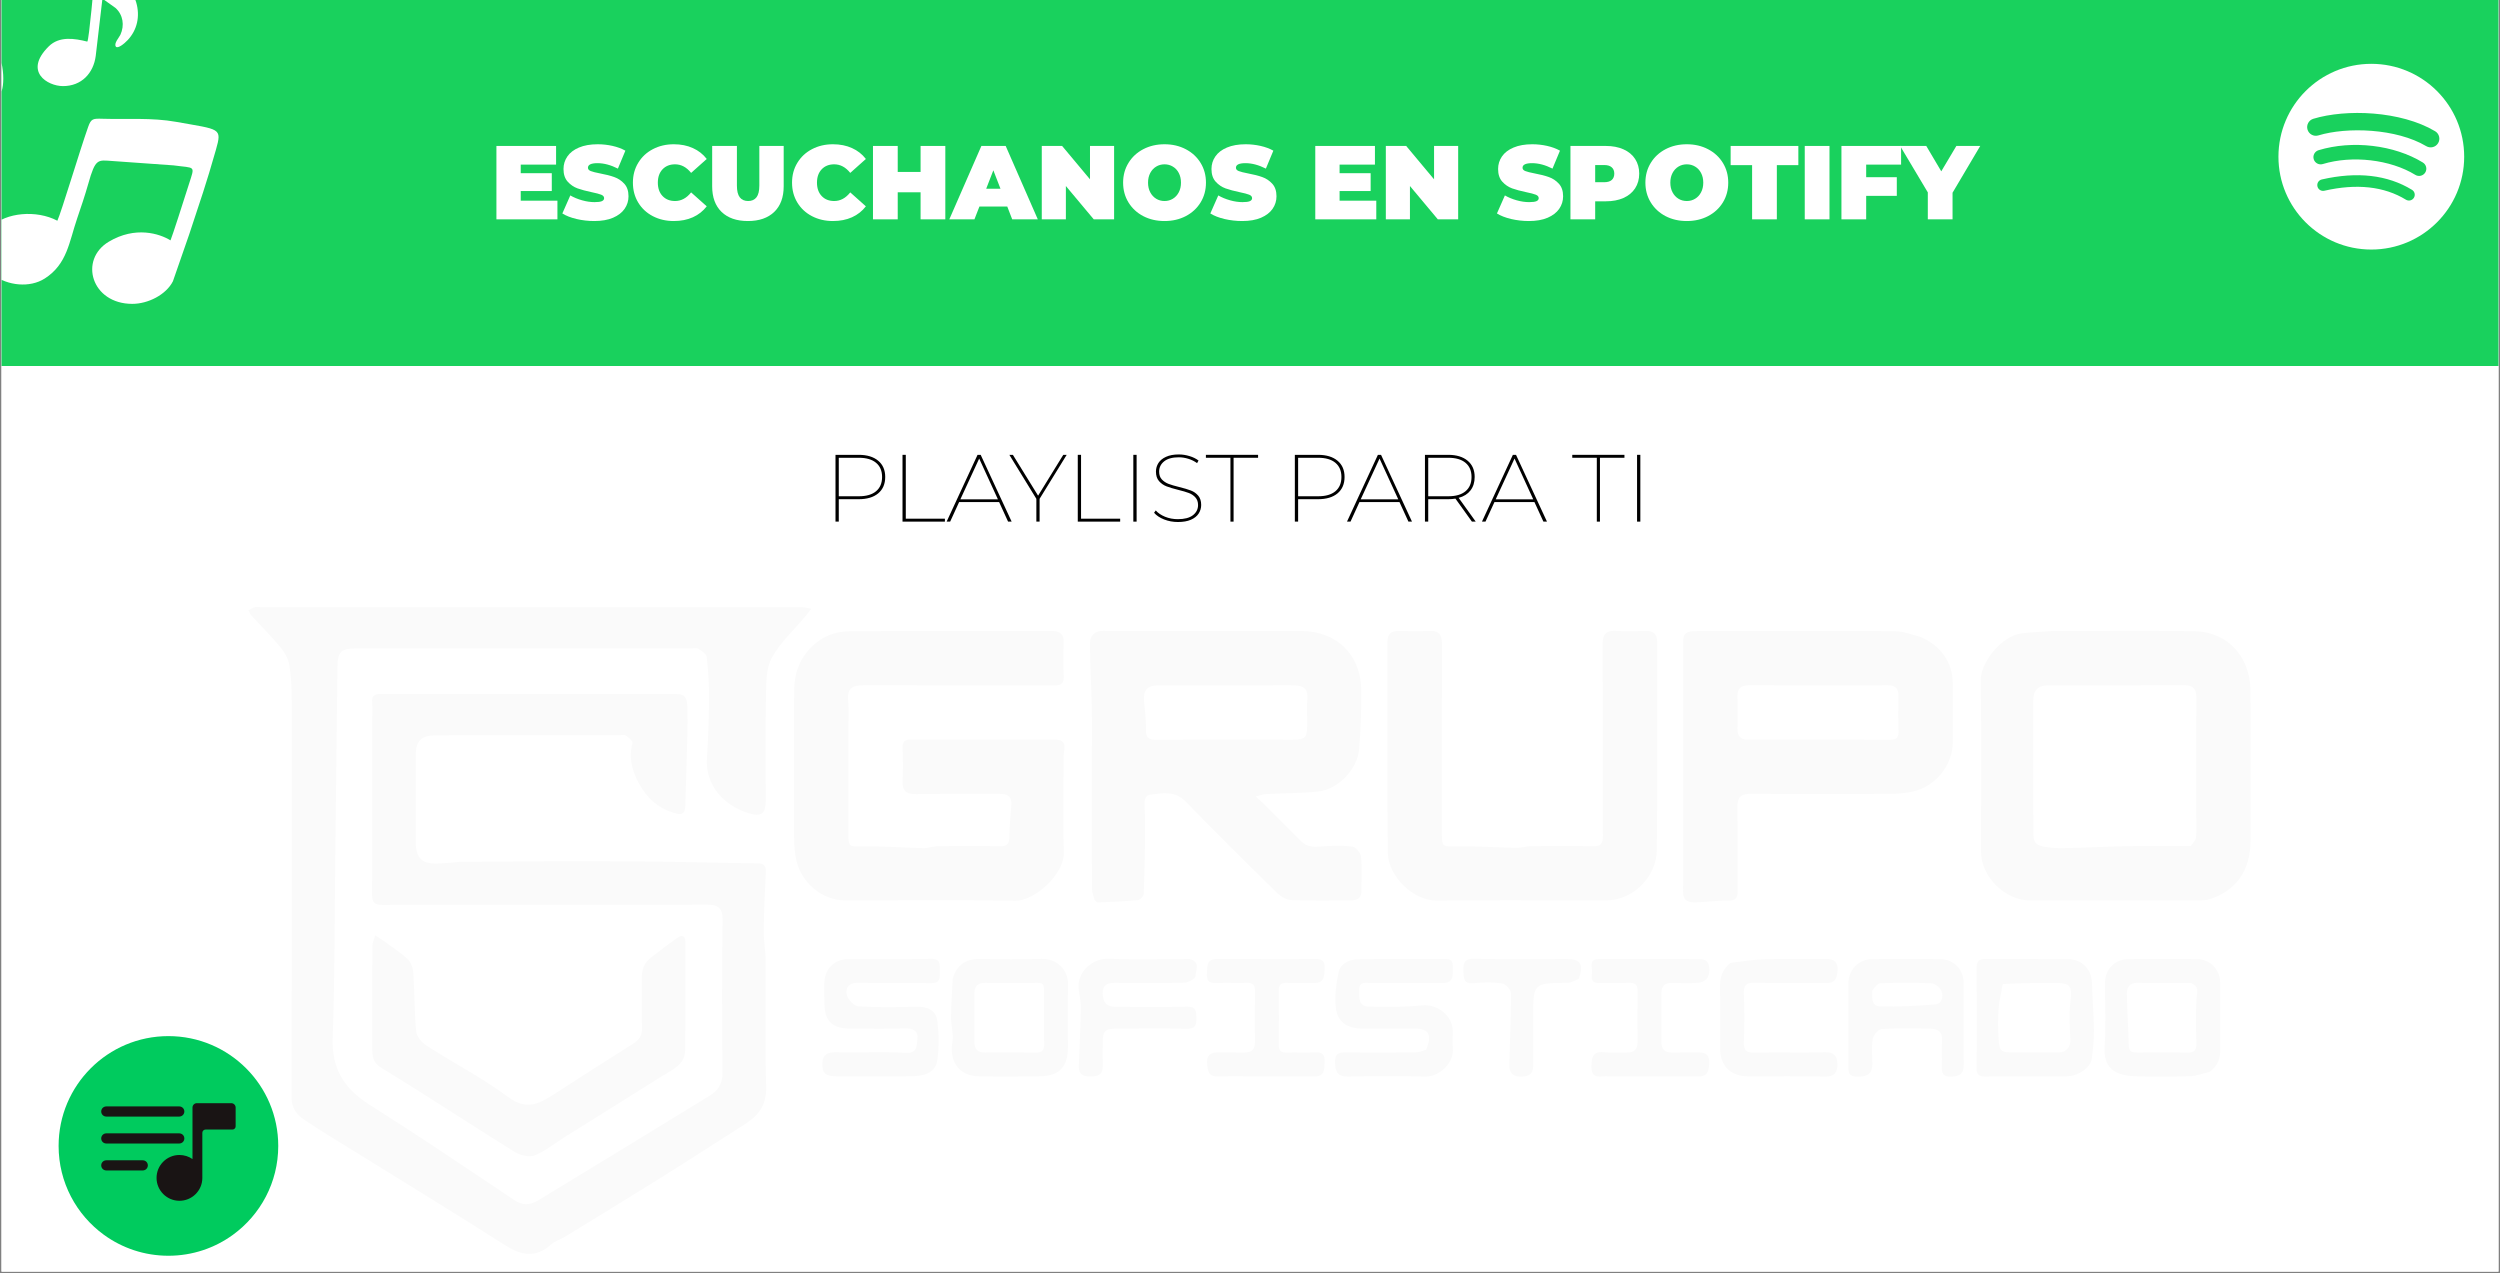 <svg xmlns="http://www.w3.org/2000/svg" xmlns:xlink="http://www.w3.org/1999/xlink" width="1080" zoomAndPan="magnify" viewBox="0 0 810 412.5" height="550" preserveAspectRatio="xMidYMid meet" version="1.0"><rect x="0" y="0" width="810" height="412.5" fill="#808080" stroke="none"/><defs><filter x="0%" y="0%" width="100%" height="100%" id="a5a4accb8c"><feColorMatrix values="0 0 0 0 1 0 0 0 0 1 0 0 0 0 1 0 0 0 1 0" color-interpolation-filters="sRGB"></feColorMatrix></filter><g></g><clipPath id="86d705a0cb"><path d="M 0.492 0 L 809.508 0 L 809.508 412 L 0.492 412 Z M 0.492 0" clip-rule="nonzero"></path></clipPath><mask id="f7027694dd"><g filter="url(#a5a4accb8c)"><rect x="-81" width="972" fill="#000000" y="-41.25" height="495" fill-opacity="0.02"></rect></g></mask><clipPath id="b194319f69"><path d="M 0.508 0.594 L 183 0.594 L 183 210.336 L 0.508 210.336 Z M 0.508 0.594" clip-rule="nonzero"></path></clipPath><clipPath id="0d41da7e97"><path d="M 561 8 L 649.219 8 L 649.219 96 L 561 96 Z M 561 8" clip-rule="nonzero"></path></clipPath><clipPath id="a3afabec87"><rect x="0" width="651" y="0" height="212"></rect></clipPath><clipPath id="4fe7345bec"><path d="M 18.984 335.695 L 90.148 335.695 L 90.148 406.859 L 18.984 406.859 Z M 18.984 335.695" clip-rule="nonzero"></path></clipPath><clipPath id="89f8a8f68e"><path d="M 0.492 0 L 809.508 0 L 809.508 118.594 L 0.492 118.594 Z M 0.492 0" clip-rule="nonzero"></path></clipPath><clipPath id="c9fd5d49e9"><path d="M 0.492 0 L 809.508 0 L 809.508 118.594 L 0.492 118.594 Z M 0.492 0" clip-rule="nonzero"></path></clipPath><clipPath id="0e8228abab"><rect x="0" width="810" y="0" height="119"></rect></clipPath><clipPath id="1baa76b1f6"><path d="M 738 20.219 L 799 20.219 L 799 81 L 738 81 Z M 738 20.219" clip-rule="nonzero"></path></clipPath><clipPath id="b48e12f3b2"><path d="M 0.492 38 L 71 38 L 71 98.547 L 0.492 98.547 Z M 0.492 38" clip-rule="nonzero"></path></clipPath><clipPath id="0e803b8578"><path d="M 0.492 3 L 2 3 L 2 65 L 0.492 65 Z M 0.492 3" clip-rule="nonzero"></path></clipPath><clipPath id="e6ada2e447"><rect x="0" width="494" y="0" height="42"></rect></clipPath><clipPath id="0227f11b84"><rect x="0" width="278" y="0" height="39"></rect></clipPath></defs><g clip-path="url(#86d705a0cb)"><path fill="#ffffff" d="M 0.492 0 L 809.508 0 L 809.508 412 L 0.492 412 Z M 0.492 0" fill-opacity="1" fill-rule="nonzero"></path><path fill="#ffffff" d="M 0.492 0 L 809.508 0 L 809.508 412 L 0.492 412 Z M 0.492 0" fill-opacity="1" fill-rule="nonzero"></path></g><g mask="url(#f7027694dd)"><g transform="matrix(1, 0, 0, 1, 80, 196)"><g clip-path="url(#a3afabec87)"><g clip-path="url(#b194319f69)"><path fill="#000000" d="M 68.957 83.238 C 88.031 83.062 106.934 82.977 125.832 83.09 C 139 83.172 152.164 83.57 165.332 83.727 C 167.445 83.75 168.23 84.43 168.125 86.547 C 167.82 92.898 167.52 99.254 167.445 105.609 C 167.406 108.793 168.051 111.98 168.07 115.168 C 168.145 128.816 167.82 142.473 168.234 156.109 C 168.406 161.855 165.906 165.312 161.531 168.109 C 152.438 173.922 143.379 179.789 134.23 185.512 C 123.895 191.973 113.48 198.312 103.086 204.676 C 101.602 205.586 99.793 206.09 98.531 207.223 C 93.488 211.738 88.832 210.77 83.512 207.367 C 67.594 197.184 51.445 187.355 35.391 177.383 C 29.691 173.844 23.914 170.426 18.371 166.66 C 16.035 165.074 14.453 162.891 14.465 159.496 C 14.586 116.562 14.562 73.633 14.512 30.699 C 14.508 26.926 14.363 23.102 13.727 19.398 C 13.371 17.352 12.16 15.254 10.801 13.621 C 7.848 10.07 4.543 6.809 1.418 3.395 C 1 2.938 0.805 2.277 0.508 1.711 C 1.188 1.375 1.844 0.945 2.562 0.738 C 3.105 0.578 3.73 0.707 4.316 0.707 C 62.773 0.707 121.23 0.703 179.688 0.727 C 180.758 0.727 181.824 1.055 182.895 1.23 C 182.203 2.098 181.531 2.977 180.82 3.828 C 177.176 8.188 172.824 12.152 170.109 17.023 C 168.258 20.344 168.262 24.922 168.184 28.949 C 167.953 40.441 168.102 51.941 168.102 63.438 C 168.102 67.547 166.742 68.699 162.828 67.555 C 154.527 65.129 148.473 58.445 149.047 49.637 C 149.465 43.176 149.699 36.695 149.738 30.223 C 149.762 25.746 149.48 21.246 148.957 16.805 C 148.84 15.801 147.23 14.863 146.148 14.137 C 145.66 13.809 144.777 14.082 144.07 14.082 C 107.918 14.082 71.762 14.078 35.609 14.082 C 30.422 14.082 29.383 15.137 29.328 20.164 C 29.113 40.598 28.871 61.027 28.633 81.457 C 28.402 101.105 28.484 120.77 27.793 140.402 C 27.441 150.422 31.633 156.82 39.812 161.988 C 55.59 171.953 71.078 182.375 86.559 192.801 C 89.488 194.77 91.879 194.441 94.52 192.832 C 112.988 181.59 131.465 170.367 149.883 159.043 C 152.457 157.461 154.117 155.266 154.082 151.77 C 153.926 135.113 153.891 118.453 154.113 101.801 C 154.16 98.309 152.656 97.105 149.191 97.117 C 130.527 97.168 111.863 97.141 93.199 97.141 C 76.844 97.141 60.484 97.078 44.129 97.199 C 41.398 97.219 40.527 96.531 40.543 93.707 C 40.664 74.82 40.605 55.938 40.605 37.051 C 40.605 35.25 40.742 33.438 40.574 31.652 C 40.336 29.148 41.648 28.832 43.715 28.832 C 75.41 28.875 107.105 28.859 138.797 28.867 C 142.207 28.867 142.785 29.836 142.746 35.223 C 142.73 37.137 142.785 39.055 142.734 40.973 C 142.52 49.086 142.301 57.199 142.027 65.312 C 141.914 68.598 139.633 67.785 137.844 67.211 C 133.082 65.68 129.656 62.574 127.203 58.168 C 124.828 53.906 123.605 49.641 124.922 44.754 C 125.086 44.148 123.684 42.895 122.773 42.305 C 122.191 41.934 121.172 42.234 120.352 42.234 C 100.75 42.234 81.145 42.234 61.543 42.238 C 56.445 42.238 54.695 43.934 54.695 48.859 C 54.695 58.129 54.695 67.395 54.695 76.66 C 54.695 82.09 56.754 84.062 62.121 83.766 C 64.34 83.645 66.562 83.531 68.957 83.238 Z M 68.957 83.238" fill-opacity="1" fill-rule="nonzero"></path></g><path fill="#000000" d="M 274.641 95.555 C 274.23 94.188 273.793 92.996 273.789 91.805 C 273.742 78.164 273.758 64.523 273.758 50.887 C 273.758 44.867 273.852 38.848 273.734 32.828 C 273.605 25.969 273.109 19.109 273.164 12.25 C 273.18 10.148 274.543 8.367 277.383 8.406 C 286.062 8.523 294.746 8.449 303.426 8.449 C 316.098 8.449 328.766 8.473 341.438 8.441 C 353.141 8.414 361.043 16.207 361.059 27.895 C 361.07 34.246 360.902 40.621 360.32 46.938 C 359.77 52.977 353.887 59.738 346.953 60.469 C 341.457 61.047 335.891 60.969 330.359 61.27 C 329.172 61.336 328.004 61.785 326.828 62.059 C 327.648 62.805 328.5 63.52 329.289 64.301 C 333.363 68.352 337.461 72.383 341.469 76.5 C 343.352 78.434 345.52 78.469 348 78.273 C 351.371 78.004 354.809 77.887 358.148 78.289 C 359.25 78.426 360.84 80.309 360.969 81.523 C 361.344 85.117 361.078 88.777 361.113 92.41 C 361.133 94.703 360.051 95.75 357.766 95.742 C 351.312 95.715 344.855 95.883 338.41 95.625 C 336.832 95.562 334.98 94.492 333.801 93.336 C 323.84 83.559 313.887 73.773 304.199 63.73 C 300.645 60.047 296.379 60.996 292.559 61.508 C 290.246 61.816 290.898 65.184 290.949 67.637 C 291.129 76.281 290.848 84.941 290.578 93.594 C 290.555 94.324 289.383 95.57 288.656 95.641 C 284.312 96.059 279.941 96.215 275.582 96.402 C 275.336 96.414 275.07 95.965 274.641 95.555 M 343.492 35.551 C 343.492 34.262 343.379 32.961 343.516 31.688 C 344.043 26.781 342.605 26.016 337.91 26.031 C 323.73 26.074 309.551 26.047 295.371 26.047 C 291.77 26.047 290.348 27.617 290.656 31.156 C 290.926 34.215 291.367 37.289 291.297 40.348 C 291.238 42.953 292.062 43.719 294.668 43.699 C 308.492 43.582 322.32 43.598 336.148 43.664 C 343.758 43.699 343.656 44.004 343.492 35.551 Z M 343.492 35.551" fill-opacity="1" fill-rule="nonzero"></path><path fill="#000000" d="M 194.867 40.125 C 194.867 51.855 194.863 63.234 194.871 74.613 C 194.871 78.367 195.422 78.324 199.129 78.242 C 205.828 78.094 212.547 78.656 219.258 78.801 C 220.801 78.832 222.348 78.184 223.898 78.168 C 230.512 78.09 237.129 78.012 243.738 78.195 C 246.43 78.27 247.082 77.309 247.059 74.785 C 247.027 71.367 247.504 67.945 247.684 64.52 C 247.82 61.934 246.312 61.203 243.961 61.219 C 234.922 61.273 225.879 61.145 216.844 61.293 C 213.52 61.348 212.242 60.148 212.434 56.828 C 212.633 53.32 212.551 49.793 212.449 46.273 C 212.395 44.352 213.047 43.605 215.043 43.613 C 230.652 43.668 246.266 43.656 261.879 43.633 C 264.559 43.625 265.223 44.973 264.781 47.363 C 264.598 48.371 264.609 49.426 264.609 50.461 C 264.598 60.312 264.332 70.176 264.691 80.016 C 264.961 87.48 254.945 95.93 248.984 95.836 C 230.68 95.551 212.363 95.703 194.051 95.746 C 186.039 95.766 179.574 89.738 178.004 82.656 C 177.496 80.352 177.297 77.934 177.289 75.566 C 177.23 59.613 177.184 43.66 177.301 27.707 C 177.34 22.324 178.98 17.492 183.008 13.52 C 186.512 10.062 190.789 8.562 195.371 8.527 C 217.086 8.355 238.805 8.48 260.52 8.414 C 263.449 8.402 264.766 9.41 264.637 12.441 C 264.488 15.953 264.469 19.484 264.648 22.996 C 264.773 25.516 263.781 26.102 261.398 26.094 C 240.977 26.012 220.551 26.07 200.125 26.027 C 196.23 26.02 194.34 26.734 194.816 31.332 C 195.102 34.117 194.867 36.957 194.867 40.125 Z M 194.867 40.125" fill-opacity="1" fill-rule="nonzero"></path><g clip-path="url(#0d41da7e97)"><path fill="#000000" d="M 585.098 8.449 C 600.578 8.449 615.711 8.309 630.836 8.504 C 638.895 8.609 645.617 13.172 648.141 21.184 C 648.805 23.285 649.141 25.578 649.152 27.785 C 649.238 43.957 649.234 60.129 649.184 76.301 C 649.152 86.074 644.477 92.676 635.777 95.383 C 634.824 95.68 633.766 95.719 632.754 95.719 C 614.457 95.738 596.164 95.688 577.867 95.754 C 569.574 95.785 561.816 88.012 561.84 79.801 C 561.891 61.281 562.004 42.766 561.758 24.25 C 561.688 18.953 568.301 9.926 575.188 9.172 C 578.363 8.824 581.559 8.684 585.098 8.449 M 629.828 78.133 C 630.414 77.207 631.406 76.32 631.508 75.34 C 631.758 72.984 631.59 70.586 631.59 68.203 C 631.59 55.551 631.52 42.902 631.637 30.25 C 631.664 27.094 630.535 25.977 627.379 26 C 612.844 26.105 598.312 26.043 583.777 26.047 C 580.367 26.051 578.82 27.508 578.773 30.91 C 578.715 35.008 578.758 39.109 578.758 43.207 C 578.758 52.93 578.664 62.656 578.84 72.375 C 578.875 74.375 578.34 77.277 581.086 78.039 C 583.559 78.727 586.262 78.832 588.855 78.793 C 595.598 78.691 602.336 78.277 609.078 78.16 C 615.758 78.043 622.441 78.133 629.828 78.133 Z M 629.828 78.133" fill-opacity="1" fill-rule="nonzero"></path></g><path fill="#000000" d="M 542.309 10.383 C 549.004 13.34 552.695 18.746 552.695 25.508 C 552.695 31.84 552.699 38.176 552.695 44.508 C 552.695 51.891 547.113 58.93 539.562 60.5 C 537.246 60.98 534.836 61.199 532.469 61.211 C 517.441 61.273 502.418 61.312 487.391 61.188 C 484.09 61.156 482.855 62.25 482.91 65.59 C 483.062 74.5 482.895 83.418 483.008 92.332 C 483.039 94.777 482.535 95.879 479.758 95.812 C 476.105 95.723 472.441 96.371 468.781 96.363 C 467.02 96.359 465.32 95.73 465.324 93.199 C 465.371 65.984 465.34 38.773 465.367 11.559 C 465.371 8.426 467.828 8.48 469.965 8.469 C 480.176 8.426 490.391 8.449 500.602 8.449 C 511.754 8.449 522.906 8.336 534.055 8.531 C 536.758 8.574 539.441 9.621 542.309 10.383 M 518.535 26.047 C 507.984 26.047 497.434 26.102 486.883 26.012 C 484.094 25.988 482.836 26.98 482.934 29.84 C 483.055 33.234 483.02 36.633 482.945 40.031 C 482.891 42.441 483.836 43.66 486.355 43.656 C 501.715 43.629 517.07 43.613 532.43 43.68 C 534.645 43.688 535.191 42.789 535.121 40.762 C 535 37.016 535.039 33.262 535.105 29.516 C 535.148 27.02 534.008 25.984 531.547 26.027 C 527.445 26.098 523.34 26.047 518.535 26.047 Z M 518.535 26.047" fill-opacity="1" fill-rule="nonzero"></path><path fill="#000000" d="M 435.77 95.73 C 418.758 95.73 402.098 95.617 385.438 95.785 C 378.016 95.859 369.75 87.977 369.656 80.301 C 369.375 57.559 369.574 34.812 369.531 12.07 C 369.527 9.387 370.695 8.348 373.301 8.426 C 376.582 8.523 379.875 8.562 383.152 8.414 C 386.164 8.281 387.211 9.566 387.203 12.508 C 387.133 33.141 387.164 53.773 387.168 74.41 C 387.168 78.379 387.641 78.336 391.57 78.234 C 398.164 78.07 404.773 78.59 411.375 78.711 C 412.902 78.742 414.438 78.176 415.973 78.164 C 422.66 78.098 429.352 78.012 436.031 78.195 C 438.719 78.266 439.348 77.316 439.34 74.789 C 439.254 54.156 439.344 33.523 439.238 12.891 C 439.219 9.609 440.262 8.207 443.625 8.41 C 446.781 8.598 449.961 8.52 453.125 8.426 C 455.703 8.352 456.93 9.328 456.926 12.039 C 456.883 34.547 457.07 57.059 456.809 79.566 C 456.715 87.449 449.742 95.668 440.344 95.73 C 438.938 95.738 437.527 95.73 435.77 95.73 Z M 435.77 95.73" fill-opacity="1" fill-rule="nonzero"></path><path fill="#000000" d="M 40.605 138.668 C 40.605 129.055 40.57 119.789 40.648 110.523 C 40.66 109.367 41.266 108.219 41.594 107.062 C 42.41 107.598 43.25 108.098 44.035 108.672 C 46.742 110.645 49.602 112.461 52.051 114.719 C 53.133 115.723 53.812 117.609 53.914 119.148 C 54.332 125.488 54.234 131.867 54.848 138.184 C 55.008 139.848 56.707 141.824 58.246 142.812 C 67.02 148.445 76.352 153.293 84.699 159.48 C 90.234 163.578 94.238 161.926 98.855 158.953 C 107.559 153.352 116.25 147.723 125.023 142.23 C 127.078 140.941 128.09 139.543 128.008 137.012 C 127.824 131.621 127.98 126.223 127.938 120.828 C 127.918 118.18 128.73 115.941 130.863 114.301 C 133.707 112.117 136.523 109.898 139.469 107.863 C 140.848 106.914 142.066 106.926 142.059 109.25 C 142.016 120.898 142.109 132.551 142.004 144.199 C 141.961 149.098 137.699 150.625 134.395 152.723 C 124 159.312 113.527 165.781 103.094 172.316 C 99.828 174.359 96.781 176.922 93.27 178.332 C 91.492 179.047 88.52 178.328 86.734 177.219 C 72.336 168.27 58.203 158.891 43.719 150.086 C 40.258 147.984 40.645 145.453 40.609 142.543 C 40.594 141.367 40.605 140.195 40.605 138.668 Z M 40.605 138.668" fill-opacity="1" fill-rule="nonzero"></path><path fill="#000000" d="M 382.059 144.125 C 384.109 139.254 382.949 137.266 378.328 137.262 C 372.695 137.262 367.066 137.266 361.434 137.262 C 356.453 137.258 353.262 135.109 352.785 130.328 C 352.418 126.648 352.914 122.781 353.668 119.129 C 354.27 116.234 357.113 114.883 359.789 114.824 C 369.289 114.602 378.797 114.789 388.301 114.707 C 391.152 114.684 390.625 116.559 390.695 118.246 C 390.793 120.527 390.555 122.492 387.555 122.484 C 379.691 122.469 371.828 122.469 363.969 122.488 C 362.312 122.492 360.359 121.914 360.352 124.809 C 360.344 127.301 360.164 130.039 363.41 130.137 C 369.215 130.312 375.07 130.316 380.84 129.738 C 385.52 129.27 390.504 132.875 390.676 137.773 C 390.746 139.766 390.52 141.777 390.723 143.75 C 391.184 148.238 386.406 152.938 381.805 152.812 C 373.477 152.586 365.141 152.652 356.812 152.797 C 353.602 152.852 352.691 151.574 352.547 148.492 C 352.391 145.227 353.844 144.914 356.477 144.961 C 363.867 145.09 371.262 145.031 378.652 144.973 C 379.73 144.965 380.805 144.535 382.059 144.125 Z M 382.059 144.125" fill-opacity="1" fill-rule="nonzero"></path><path fill="#000000" d="M 191.348 152.746 C 187.387 152.723 186.266 151.758 186.469 148.207 C 186.617 145.594 188.312 144.871 190.93 144.938 C 198.43 145.129 205.957 144.691 213.441 145.129 C 217.523 145.367 216.953 142.32 217.242 140.523 C 217.605 138.262 215.961 137.109 213.332 137.199 C 207.355 137.398 201.371 137.262 195.387 137.262 C 189.695 137.262 187.125 134.75 187.121 129.195 C 187.117 126.574 186.824 123.914 187.188 121.348 C 187.766 117.293 190.805 114.781 194.809 114.754 C 203.719 114.699 212.637 114.867 221.547 114.672 C 225.055 114.598 224.398 116.746 224.465 118.781 C 224.535 120.871 224.684 122.617 221.551 122.543 C 213.699 122.352 205.836 122.59 197.98 122.426 C 194.957 122.359 193.84 124.168 194.348 126.336 C 194.699 127.84 196.715 129.957 198.105 130.047 C 204.293 130.449 210.527 130.355 216.738 130.172 C 220.387 130.062 223.258 131.23 223.715 134.898 C 224.23 139 224.266 143.273 223.715 147.367 C 223.133 151.715 219.289 152.621 215.621 152.695 C 207.652 152.863 199.672 152.746 191.348 152.746 Z M 191.348 152.746" fill-opacity="1" fill-rule="nonzero"></path><path fill="#000000" d="M 560.445 149.227 C 560.445 138.555 560.516 128.23 560.395 117.91 C 560.367 115.496 561.031 114.652 563.523 114.688 C 572.324 114.812 581.129 114.699 589.93 114.754 C 594.605 114.781 597.68 118.016 597.801 122.594 C 597.938 127.66 598.379 132.719 598.434 137.785 C 598.465 140.852 598.141 143.941 597.742 146.988 C 597.359 149.902 593.402 152.688 589.586 152.723 C 580.781 152.801 571.977 152.672 563.176 152.797 C 560.629 152.832 560.223 151.613 560.445 149.227 M 568.898 122.832 C 568.43 125.48 567.742 128.113 567.543 130.785 C 567.309 133.961 567.328 137.18 567.527 140.363 C 567.805 144.809 568.164 145.004 573 145.004 C 577.676 145.004 582.355 145.023 587.031 144.996 C 589.613 144.984 590.93 143.098 590.797 140.66 C 590.57 136.543 590.34 132.355 590.84 128.285 C 591.414 123.613 590.816 122.48 586.09 122.48 C 580.477 122.48 574.863 122.48 568.898 122.832 Z M 568.898 122.832" fill-opacity="1" fill-rule="nonzero"></path><path fill="#000000" d="M 556.219 128.109 C 556.219 135.262 556.145 142.059 556.254 148.855 C 556.301 151.664 555.227 152.688 552.398 152.828 C 549.273 152.984 549.004 151.441 549.141 149.016 C 549.289 146.445 548.988 143.844 549.223 141.289 C 549.496 138.355 547.914 137.344 545.48 137.293 C 540.207 137.188 534.914 137.082 529.656 137.41 C 528.59 137.477 526.98 139.344 526.77 140.578 C 526.324 143.199 526.609 145.945 526.641 148.641 C 526.676 151.848 525.141 152.82 521.973 152.855 C 518.664 152.891 518.855 151.105 518.867 148.883 C 518.914 140.09 518.879 131.301 518.891 122.512 C 518.891 118.266 522.164 114.809 526.457 114.762 C 533.844 114.676 541.234 114.676 548.621 114.762 C 553.059 114.812 556.203 118.117 556.219 122.484 C 556.223 124.242 556.219 126 556.219 128.109 M 526.633 124.945 C 526.57 127.094 526.223 129.969 529.066 130.059 C 535.027 130.25 541.023 129.918 546.977 129.43 C 549.281 129.242 549.688 126.848 549.043 125.121 C 548.625 123.996 546.977 122.652 545.82 122.598 C 540.344 122.336 534.84 122.398 529.352 122.559 C 528.43 122.586 527.539 123.652 526.633 124.945 Z M 526.633 124.945" fill-opacity="1" fill-rule="nonzero"></path><path fill="#000000" d="M 228.68 121.07 C 230.07 116.566 232.949 114.66 237.332 114.715 C 244.016 114.797 250.707 114.914 257.383 114.68 C 262.328 114.504 266.215 118.148 266.062 123.211 C 265.859 129.883 266.012 136.566 266.012 143.246 C 266.008 149.613 263.277 152.602 257.008 152.719 C 250.328 152.844 243.641 152.848 236.961 152.719 C 230.777 152.602 227.504 147.855 228.57 141.684 C 229.023 139.062 228.109 136.238 228.133 133.508 C 228.168 129.477 228.484 125.453 228.68 121.07 M 258.262 127.055 C 258.406 121.793 258.07 122.469 253.781 122.477 C 248.977 122.488 244.168 122.531 239.363 122.457 C 236.961 122.422 235.691 123.32 235.711 125.844 C 235.75 131.117 235.742 136.387 235.711 141.66 C 235.699 143.938 236.734 145.023 239.031 145.012 C 244.543 144.984 250.051 144.938 255.559 145.039 C 257.723 145.078 258.355 144.246 258.301 142.168 C 258.18 137.367 258.262 132.562 258.262 127.055 Z M 258.262 127.055" fill-opacity="1" fill-rule="nonzero"></path><path fill="#000000" d="M 635.816 151.34 C 633.547 151.809 631.641 152.625 629.711 152.684 C 623.738 152.859 617.746 152.918 611.773 152.703 C 605.363 152.469 601.422 150.23 601.906 142.949 C 602.359 136.184 602 129.363 602.008 122.566 C 602.012 118.141 605.09 114.82 609.516 114.762 C 617.02 114.668 624.527 114.648 632.031 114.773 C 636.223 114.84 639.328 118.254 639.332 122.418 C 639.344 129.566 639.266 136.715 639.371 143.863 C 639.414 146.91 638.582 149.422 635.816 151.34 M 629.828 122.48 C 624.078 122.48 618.324 122.578 612.574 122.438 C 609.926 122.371 609.086 123.973 609.105 125.969 C 609.172 131.543 609.602 137.113 609.711 142.688 C 609.758 144.898 610.934 145.039 612.629 145.023 C 617.91 144.973 623.195 144.891 628.473 145.055 C 630.945 145.129 631.727 144.32 631.641 141.867 C 631.469 137.062 631.402 132.238 631.68 127.445 C 631.793 125.543 632.801 123.727 629.828 122.48 Z M 629.828 122.48" fill-opacity="1" fill-rule="nonzero"></path><path fill="#000000" d="M 441.402 152.746 C 438.758 152.426 435.543 154.184 435.625 149.316 C 435.688 145.73 436.656 144.531 440.168 144.953 C 442.48 145.23 444.855 144.977 447.199 145.012 C 449.48 145.051 450.582 144.008 450.57 141.703 C 450.543 136.195 450.492 130.684 450.594 125.176 C 450.637 123.004 449.793 122.352 447.711 122.441 C 444.551 122.582 441.375 122.371 438.211 122.512 C 435.371 122.637 435.629 120.746 435.805 119.031 C 435.98 117.355 434.621 114.734 438.078 114.734 C 448.984 114.738 459.895 114.719 470.805 114.75 C 473.176 114.758 473.863 116.219 473.832 118.395 C 473.797 120.941 472.391 122.25 470.109 122.43 C 467.312 122.645 464.484 122.508 461.668 122.473 C 459.391 122.441 458.289 123.477 458.301 125.781 C 458.328 131.055 458.34 136.332 458.297 141.605 C 458.273 144.125 459.508 145.086 461.922 145.023 C 464.734 144.945 467.551 145.055 470.367 144.992 C 472.883 144.934 473.969 146.152 473.797 148.578 C 473.641 150.812 473.391 152.816 470.262 152.785 C 460.758 152.684 451.258 152.746 441.402 152.746 Z M 441.402 152.746" fill-opacity="1" fill-rule="nonzero"></path><path fill="#000000" d="M 323.77 114.738 C 331.395 114.738 338.672 114.824 345.941 114.688 C 348.34 114.641 349.305 115.293 349.18 117.801 C 349.055 120.242 349.191 122.555 345.746 122.492 C 342.812 122.438 339.875 122.559 336.949 122.453 C 335 122.379 334.273 123.09 334.305 125.062 C 334.395 130.844 334.395 136.629 334.305 142.414 C 334.277 144.375 334.98 145.105 336.938 145.035 C 339.984 144.926 343.047 145.141 346.086 144.961 C 348.609 144.816 349.316 145.836 349.176 148.215 C 349.039 150.512 349.258 152.77 345.953 152.754 C 339.969 152.727 333.988 152.746 328.004 152.746 C 323.547 152.746 319.086 152.652 314.633 152.781 C 311.496 152.871 311.258 150.801 311.098 148.57 C 310.93 146.145 312.02 144.934 314.535 144.988 C 317.352 145.055 320.168 144.949 322.98 145.023 C 325.398 145.086 326.625 144.121 326.602 141.598 C 326.555 136.09 326.531 130.578 326.621 125.07 C 326.652 123.109 325.945 122.387 323.988 122.449 C 320.707 122.559 317.41 122.348 314.137 122.523 C 311.609 122.66 310.902 121.652 311.043 119.273 C 311.18 116.973 310.965 114.699 314.27 114.73 C 317.32 114.762 320.367 114.738 323.77 114.738 Z M 323.77 114.738" fill-opacity="1" fill-rule="nonzero"></path><path fill="#000000" d="M 480.672 115.969 C 484.688 115.441 488.523 114.883 492.371 114.785 C 498.812 114.613 505.262 114.789 511.707 114.711 C 514.371 114.68 515.559 115.816 515.363 118.441 C 515.195 120.742 514.738 122.57 511.691 122.523 C 503.957 122.395 496.219 122.605 488.484 122.414 C 485.629 122.348 484.91 123.316 485.016 126.02 C 485.219 131.168 485.223 136.332 485.016 141.477 C 484.91 144.199 485.656 145.137 488.5 145.07 C 496.113 144.883 503.738 145.145 511.352 144.934 C 514.309 144.855 515.258 146.316 515.32 148.707 C 515.383 151.242 514.5 152.879 511.344 152.809 C 503.023 152.629 494.699 152.781 486.379 152.734 C 480.914 152.703 477.277 149.547 477.316 143.648 C 477.363 136.973 477.402 130.293 477.293 123.617 C 477.246 120.57 478.082 118.062 480.672 115.969 Z M 480.672 115.969" fill-opacity="1" fill-rule="nonzero"></path><path fill="#000000" d="M 305.457 114.738 C 309.199 115.691 307.262 118.441 307.363 120.285 C 307.398 120.949 305.09 122.348 303.82 122.383 C 296.324 122.582 288.816 122.527 281.316 122.453 C 278.891 122.43 277.254 122.973 277.266 125.805 C 277.277 128.57 278.457 130.203 281.34 130.215 C 289.074 130.242 296.816 130.348 304.547 130.16 C 307.523 130.086 307.59 131.586 307.621 133.797 C 307.656 136.137 307.32 137.406 304.438 137.328 C 296.941 137.129 289.434 137.246 281.93 137.27 C 278.02 137.277 277.285 138.008 277.281 141.73 C 277.277 144.305 277.25 146.883 277.289 149.461 C 277.332 152.332 275.598 152.793 273.207 152.785 C 270.82 152.781 269.445 151.953 269.535 149.414 C 269.762 143.223 270.078 137.035 270.195 130.84 C 270.234 128.836 269.824 126.809 269.523 124.809 C 268.664 119.137 273.797 114.363 279.438 114.633 C 287.977 115.035 296.547 114.738 305.457 114.738 Z M 305.457 114.738" fill-opacity="1" fill-rule="nonzero"></path><path fill="#000000" d="M 431.543 121.07 C 430.281 121.777 429.02 122.422 427.754 122.434 C 416.75 122.535 416.75 122.5 416.75 133.617 C 416.75 138.656 416.688 143.699 416.777 148.738 C 416.82 151.184 416.199 152.617 413.398 152.809 C 410.492 153.004 408.977 151.879 409.031 149.07 C 409.18 141.312 409.594 133.555 409.57 125.797 C 409.566 124.688 407.828 122.805 406.691 122.633 C 403.707 122.18 400.59 122.238 397.57 122.543 C 394.137 122.891 394.215 120.98 394.148 118.531 C 394.074 115.852 394.512 114.578 397.723 114.652 C 407.809 114.883 417.902 114.73 427.992 114.738 C 432.117 114.742 433.199 116.574 431.543 121.07 Z M 431.543 121.07" fill-opacity="1" fill-rule="nonzero"></path></g></g></g><g clip-path="url(#4fe7345bec)"><path fill="#00cb5e" d="M 90.152 371.281 C 90.152 383.121 84.367 393.609 75.469 400.078 C 69.602 404.344 62.379 406.863 54.57 406.863 C 46.758 406.863 39.535 404.344 33.668 400.078 C 24.77 393.609 18.988 383.121 18.988 371.281 C 18.988 351.629 34.918 335.699 54.57 335.699 C 74.219 335.699 90.152 351.629 90.152 371.281 Z M 90.152 371.281" fill-opacity="1" fill-rule="nonzero"></path></g><path fill="#191414" d="M 66.598 365.977 C 66.023 365.977 65.555 366.441 65.555 367.016 L 65.555 381.406 C 65.559 381.48 65.559 381.559 65.559 381.637 C 65.559 385.77 62.18 389.113 58.035 389.055 C 54.039 389 50.777 385.738 50.723 381.742 C 50.664 377.594 54.008 374.215 58.141 374.215 C 59.711 374.215 61.168 374.703 62.367 375.535 L 62.367 358.844 C 62.367 358.062 63 357.426 63.781 357.426 L 74.93 357.426 C 75.715 357.426 76.348 358.062 76.348 358.844 L 76.348 364.938 C 76.348 365.512 75.883 365.977 75.309 365.977 Z M 66.598 365.977" fill-opacity="1" fill-rule="nonzero"></path><path fill="#191414" d="M 58.078 361.77 L 34.438 361.77 C 33.527 361.77 32.793 361.035 32.793 360.125 C 32.793 359.215 33.527 358.48 34.438 358.48 L 58.078 358.48 C 58.988 358.48 59.727 359.215 59.727 360.125 C 59.727 361.035 58.988 361.77 58.078 361.77 Z M 58.078 361.77" fill-opacity="1" fill-rule="nonzero"></path><path fill="#191414" d="M 58.078 370.496 L 34.438 370.496 C 33.527 370.496 32.793 369.762 32.793 368.852 C 32.793 367.945 33.527 367.207 34.438 367.207 L 58.078 367.207 C 58.988 367.207 59.727 367.945 59.727 368.852 C 59.727 369.762 58.988 370.496 58.078 370.496 Z M 58.078 370.496" fill-opacity="1" fill-rule="nonzero"></path><path fill="#191414" d="M 46.258 379.227 L 34.438 379.227 C 33.527 379.227 32.793 378.488 32.793 377.578 C 32.793 376.672 33.527 375.934 34.438 375.934 L 46.258 375.934 C 47.168 375.934 47.902 376.672 47.902 377.578 C 47.902 378.488 47.168 379.227 46.258 379.227 Z M 46.258 379.227" fill-opacity="1" fill-rule="nonzero"></path><g clip-path="url(#89f8a8f68e)"><g transform="matrix(1, 0, 0, 1, 0, 0)"><g clip-path="url(#0e8228abab)"><g clip-path="url(#c9fd5d49e9)"><path fill="#19d15d" d="M -40.008 0 L 862.422 0 L 862.422 118.594 L -40.008 118.594 Z M -40.008 0" fill-opacity="1" fill-rule="nonzero"></path></g></g></g></g><g clip-path="url(#1baa76b1f6)"><path fill="#ffffff" d="M 786.102 47.355 C 776.402 41.594 760.406 41.066 751.148 43.875 C 749.66 44.324 748.09 43.484 747.637 42 C 747.188 40.512 748.027 38.941 749.512 38.488 C 760.141 35.262 777.809 35.887 788.977 42.512 C 790.312 43.309 790.75 45.035 789.957 46.371 C 789.164 47.707 787.438 48.148 786.102 47.355 Z M 785.785 55.887 C 785.105 56.988 783.66 57.336 782.559 56.656 C 774.473 51.688 762.145 50.246 752.578 53.152 C 751.336 53.527 750.027 52.828 749.648 51.59 C 749.273 50.348 749.977 49.039 751.215 48.664 C 762.141 45.348 775.727 46.953 785.012 52.66 C 786.117 53.34 786.465 54.785 785.785 55.887 Z M 782.102 64.078 C 781.562 64.965 780.41 65.242 779.523 64.703 C 772.461 60.383 763.566 59.41 753.094 61.801 C 752.082 62.031 751.078 61.398 750.848 60.391 C 750.617 59.383 751.246 58.375 752.258 58.145 C 763.719 55.523 773.551 56.652 781.48 61.5 C 782.367 62.039 782.645 63.195 782.102 64.078 Z M 768.305 20.68 C 751.688 20.68 738.215 34.152 738.215 50.77 C 738.215 67.387 751.688 80.855 768.305 80.855 C 784.922 80.855 798.395 67.387 798.395 50.77 C 798.395 34.152 784.922 20.68 768.305 20.68" fill-opacity="1" fill-rule="nonzero"></path></g><g clip-path="url(#b48e12f3b2)"><path fill="#ffffff" d="M 28.562 41.117 C 25.797 48.922 19.828 68.918 18.582 71.516 C 11.816 67.938 1.914 68.848 -2.691 73.387 C -7.375 78.004 -7.461 85.121 -2.078 89.141 C 2.453 92.52 9.605 93.379 14.523 90.223 C 21.773 85.578 22.406 78.355 24.988 70.801 C 26.27 67.055 27.543 63.281 28.605 59.535 C 30.938 51.184 31.707 51.863 36.41 52.168 L 56.238 53.582 C 63.355 54.562 63.207 53.414 61.234 59.602 C 59.176 66.07 55.984 76.051 55.242 77.883 C 51.715 75.695 43.859 73.176 35.246 78.316 C 25.504 84.129 29.582 98.453 42.859 98.453 C 47.984 98.453 53.82 95.488 56.027 91.133 L 61.305 75.926 C 64.906 65.023 66.797 59.66 69.957 48.535 C 72.012 41.305 71.328 42.047 57.066 39.48 C 49.156 38.059 41.195 38.723 33.277 38.48 C 30.164 38.387 29.527 38.387 28.562 41.117 Z M 28.562 41.117" fill-opacity="1" fill-rule="evenodd"></path></g><g clip-path="url(#0e803b8578)"><path fill="#ffffff" d="M -34.039 5.465 C -31.453 11.141 -24.891 20.215 -20.352 26.879 C -18.527 29.562 -13.484 37.27 -12.93 38.48 C -19.426 40.039 -24.531 44.809 -25.965 50.555 C -27.141 55.273 -26.672 60.785 -22.348 63.438 C -15.109 67.871 -5.801 61.117 -3.934 53.359 C -2.969 49.336 -3.266 48.348 -4.148 44.668 C -4.574 42.887 -11.047 33.133 -12.277 31.309 C -13.965 28.812 -19.832 19.938 -20.551 17.75 C -16.664 17.727 -13.516 16.992 -9.57 18.414 C -6.102 19.668 -3.734 22.336 -2.969 27.086 C -2.633 29.191 -3.449 31.895 -0.73 31.242 C 1.422 30.727 2.145 21.801 -1.449 14.965 C -3.402 11.25 -8.961 7.711 -13.008 6.758 C -18.078 6.332 -23.316 6.402 -28.176 4.875 C -31.133 3.949 -32.641 2.875 -34.039 5.465 Z M -34.039 5.465" fill-opacity="1" fill-rule="evenodd"></path></g><path fill="#ffffff" d="M 20.402 27.898 C 26.449 27.898 30.293 23.688 31.016 18.121 L 33.188 -0.441 L 37.426 2.578 C 39.891 4.812 40.395 8.238 39.012 11.254 C 38.598 12.156 36.855 14 37.516 15.07 C 38.051 15.93 40.23 14.219 41.402 12.957 C 44.406 9.727 45.465 5.34 44.117 0.727 C 42.52 -4.73 37.289 -6.797 34.91 -10.461 C 31.277 -16.062 31.129 -13.172 30.738 -8.422 C 30.527 -6.402 28.84 13.215 28.277 13.48 C 24.168 12.441 19.227 11.641 15.809 15.012 C 7.516 23.199 15.426 27.898 20.402 27.898 Z M 20.402 27.898" fill-opacity="1" fill-rule="evenodd"></path><g transform="matrix(1, 0, 0, 1, 158, 38)"><g clip-path="url(#e6ada2e447)"><g fill="#ffffff" fill-opacity="1"><g transform="translate(0.903, 33.068)"><g><path d="M 21.703 -6.047 L 21.703 0 L 1.938 0 L 1.938 -23.781 L 21.266 -23.781 L 21.266 -17.734 L 9.812 -17.734 L 9.812 -14.953 L 19.875 -14.953 L 19.875 -9.172 L 9.812 -9.172 L 9.812 -6.047 Z M 21.703 -6.047"></path></g></g></g><g fill="#ffffff" fill-opacity="1"><g transform="translate(23.762, 33.068)"><g><path d="M 10.797 0.547 C 8.828 0.547 6.906 0.328 5.031 -0.109 C 3.164 -0.555 1.633 -1.156 0.438 -1.906 L 3.016 -7.75 C 4.148 -7.094 5.422 -6.566 6.828 -6.172 C 8.234 -5.773 9.582 -5.578 10.875 -5.578 C 11.977 -5.578 12.77 -5.68 13.25 -5.891 C 13.727 -6.109 13.969 -6.43 13.969 -6.859 C 13.969 -7.359 13.656 -7.734 13.031 -7.984 C 12.406 -8.234 11.379 -8.504 9.953 -8.797 C 8.117 -9.18 6.586 -9.594 5.359 -10.031 C 4.141 -10.477 3.078 -11.203 2.172 -12.203 C 1.266 -13.211 0.812 -14.582 0.812 -16.312 C 0.812 -17.801 1.227 -19.156 2.062 -20.375 C 2.906 -21.602 4.16 -22.566 5.828 -23.266 C 7.492 -23.973 9.516 -24.328 11.891 -24.328 C 13.516 -24.328 15.113 -24.148 16.688 -23.797 C 18.27 -23.441 19.66 -22.926 20.859 -22.25 L 18.438 -16.438 C 16.113 -17.613 13.91 -18.203 11.828 -18.203 C 9.766 -18.203 8.734 -17.707 8.734 -16.719 C 8.734 -16.238 9.035 -15.879 9.641 -15.641 C 10.254 -15.398 11.266 -15.145 12.672 -14.875 C 14.484 -14.539 16.008 -14.148 17.25 -13.703 C 18.5 -13.266 19.582 -12.547 20.5 -11.547 C 21.414 -10.555 21.875 -9.195 21.875 -7.469 C 21.875 -5.977 21.453 -4.625 20.609 -3.406 C 19.773 -2.195 18.523 -1.234 16.859 -0.516 C 15.203 0.191 13.18 0.547 10.797 0.547 Z M 10.797 0.547"></path></g></g></g><g fill="#ffffff" fill-opacity="1"><g transform="translate(46.078, 33.068)"><g><path d="M 14.234 0.547 C 11.723 0.547 9.457 0.02 7.438 -1.031 C 5.426 -2.082 3.848 -3.551 2.703 -5.438 C 1.555 -7.332 0.984 -9.484 0.984 -11.891 C 0.984 -14.285 1.555 -16.426 2.703 -18.312 C 3.848 -20.207 5.426 -21.68 7.438 -22.734 C 9.457 -23.797 11.723 -24.328 14.234 -24.328 C 16.547 -24.328 18.602 -23.914 20.406 -23.094 C 22.219 -22.281 23.719 -21.102 24.906 -19.562 L 19.844 -15.047 C 18.363 -16.898 16.629 -17.828 14.641 -17.828 C 12.961 -17.828 11.613 -17.289 10.594 -16.219 C 9.57 -15.145 9.062 -13.703 9.062 -11.891 C 9.062 -10.078 9.57 -8.629 10.594 -7.547 C 11.613 -6.473 12.961 -5.938 14.641 -5.938 C 16.629 -5.938 18.363 -6.867 19.844 -8.734 L 24.906 -4.219 C 23.719 -2.676 22.219 -1.492 20.406 -0.672 C 18.602 0.141 16.547 0.547 14.234 0.547 Z M 14.234 0.547"></path></g></g></g><g fill="#ffffff" fill-opacity="1"><g transform="translate(71.009, 33.068)"><g><path d="M 13.312 0.547 C 9.664 0.547 6.82 -0.438 4.781 -2.406 C 2.75 -4.375 1.734 -7.141 1.734 -10.703 L 1.734 -23.781 L 9.75 -23.781 L 9.75 -10.938 C 9.75 -9.195 10.062 -7.926 10.688 -7.125 C 11.312 -6.332 12.211 -5.938 13.391 -5.938 C 14.566 -5.938 15.461 -6.332 16.078 -7.125 C 16.703 -7.926 17.016 -9.195 17.016 -10.938 L 17.016 -23.781 L 24.906 -23.781 L 24.906 -10.703 C 24.906 -7.141 23.883 -4.375 21.844 -2.406 C 19.801 -0.438 16.957 0.547 13.312 0.547 Z M 13.312 0.547"></path></g></g></g><g fill="#ffffff" fill-opacity="1"><g transform="translate(97.638, 33.068)"><g><path d="M 14.234 0.547 C 11.723 0.547 9.457 0.02 7.438 -1.031 C 5.426 -2.082 3.848 -3.551 2.703 -5.438 C 1.555 -7.332 0.984 -9.484 0.984 -11.891 C 0.984 -14.285 1.555 -16.426 2.703 -18.312 C 3.848 -20.207 5.426 -21.68 7.438 -22.734 C 9.457 -23.797 11.723 -24.328 14.234 -24.328 C 16.547 -24.328 18.602 -23.914 20.406 -23.094 C 22.219 -22.281 23.719 -21.102 24.906 -19.562 L 19.844 -15.047 C 18.363 -16.898 16.629 -17.828 14.641 -17.828 C 12.961 -17.828 11.613 -17.289 10.594 -16.219 C 9.57 -15.145 9.062 -13.703 9.062 -11.891 C 9.062 -10.078 9.57 -8.629 10.594 -7.547 C 11.613 -6.473 12.961 -5.938 14.641 -5.938 C 16.629 -5.938 18.363 -6.867 19.844 -8.734 L 24.906 -4.219 C 23.719 -2.676 22.219 -1.492 20.406 -0.672 C 18.602 0.141 16.547 0.547 14.234 0.547 Z M 14.234 0.547"></path></g></g></g><g fill="#ffffff" fill-opacity="1"><g transform="translate(122.909, 33.068)"><g><path d="M 25.375 -23.781 L 25.375 0 L 17.359 0 L 17.359 -8.766 L 9.953 -8.766 L 9.953 0 L 1.938 0 L 1.938 -23.781 L 9.953 -23.781 L 9.953 -15.359 L 17.359 -15.359 L 17.359 -23.781 Z M 25.375 -23.781"></path></g></g></g><g fill="#ffffff" fill-opacity="1"><g transform="translate(150.218, 33.068)"><g><path d="M 18.141 -4.141 L 9.109 -4.141 L 7.5 0 L -0.641 0 L 9.75 -23.781 L 17.625 -23.781 L 28.031 0 L 19.734 0 Z M 15.938 -9.922 L 13.625 -15.891 L 11.312 -9.922 Z M 15.938 -9.922"></path></g></g></g><g fill="#ffffff" fill-opacity="1"><g transform="translate(177.595, 33.068)"><g><path d="M 25.375 -23.781 L 25.375 0 L 18.781 0 L 9.75 -10.797 L 9.75 0 L 1.938 0 L 1.938 -23.781 L 8.531 -23.781 L 17.562 -12.969 L 17.562 -23.781 Z M 25.375 -23.781"></path></g></g></g><g fill="#ffffff" fill-opacity="1"><g transform="translate(204.904, 33.068)"><g><path d="M 14.406 0.547 C 11.844 0.547 9.539 0.016 7.5 -1.047 C 5.469 -2.117 3.875 -3.598 2.719 -5.484 C 1.562 -7.379 0.984 -9.516 0.984 -11.891 C 0.984 -14.266 1.562 -16.395 2.719 -18.281 C 3.875 -20.176 5.469 -21.656 7.5 -22.719 C 9.539 -23.789 11.844 -24.328 14.406 -24.328 C 16.957 -24.328 19.254 -23.789 21.297 -22.719 C 23.336 -21.656 24.938 -20.176 26.094 -18.281 C 27.25 -16.395 27.828 -14.266 27.828 -11.891 C 27.828 -9.516 27.25 -7.379 26.094 -5.484 C 24.938 -3.598 23.336 -2.117 21.297 -1.047 C 19.254 0.016 16.957 0.547 14.406 0.547 Z M 14.406 -5.938 C 15.395 -5.938 16.289 -6.18 17.094 -6.672 C 17.906 -7.16 18.547 -7.852 19.016 -8.75 C 19.492 -9.645 19.734 -10.691 19.734 -11.891 C 19.734 -13.086 19.492 -14.133 19.016 -15.031 C 18.547 -15.926 17.906 -16.613 17.094 -17.094 C 16.289 -17.582 15.395 -17.828 14.406 -17.828 C 13.406 -17.828 12.504 -17.582 11.703 -17.094 C 10.898 -16.613 10.258 -15.926 9.781 -15.031 C 9.301 -14.133 9.062 -13.086 9.062 -11.891 C 9.062 -10.691 9.301 -9.645 9.781 -8.75 C 10.258 -7.852 10.898 -7.16 11.703 -6.672 C 12.504 -6.18 13.406 -5.938 14.406 -5.938 Z M 14.406 -5.938"></path></g></g></g><g fill="#ffffff" fill-opacity="1"><g transform="translate(233.707, 33.068)"><g><path d="M 10.797 0.547 C 8.828 0.547 6.906 0.328 5.031 -0.109 C 3.164 -0.555 1.633 -1.156 0.438 -1.906 L 3.016 -7.75 C 4.148 -7.094 5.422 -6.566 6.828 -6.172 C 8.234 -5.773 9.582 -5.578 10.875 -5.578 C 11.977 -5.578 12.77 -5.68 13.25 -5.891 C 13.727 -6.109 13.969 -6.43 13.969 -6.859 C 13.969 -7.359 13.656 -7.734 13.031 -7.984 C 12.406 -8.234 11.379 -8.504 9.953 -8.797 C 8.117 -9.18 6.586 -9.594 5.359 -10.031 C 4.141 -10.477 3.078 -11.203 2.172 -12.203 C 1.266 -13.211 0.812 -14.582 0.812 -16.312 C 0.812 -17.801 1.227 -19.156 2.062 -20.375 C 2.906 -21.602 4.16 -22.566 5.828 -23.266 C 7.492 -23.973 9.516 -24.328 11.891 -24.328 C 13.516 -24.328 15.113 -24.148 16.688 -23.797 C 18.27 -23.441 19.66 -22.926 20.859 -22.25 L 18.438 -16.438 C 16.113 -17.613 13.91 -18.203 11.828 -18.203 C 9.766 -18.203 8.734 -17.707 8.734 -16.719 C 8.734 -16.238 9.035 -15.879 9.641 -15.641 C 10.254 -15.398 11.266 -15.145 12.672 -14.875 C 14.484 -14.539 16.008 -14.148 17.25 -13.703 C 18.5 -13.266 19.582 -12.547 20.5 -11.547 C 21.414 -10.555 21.875 -9.195 21.875 -7.469 C 21.875 -5.977 21.453 -4.625 20.609 -3.406 C 19.773 -2.195 18.523 -1.234 16.859 -0.516 C 15.203 0.191 13.18 0.547 10.797 0.547 Z M 10.797 0.547"></path></g></g></g><g fill="#ffffff" fill-opacity="1"><g transform="translate(256.023, 33.068)"><g></g></g></g><g fill="#ffffff" fill-opacity="1"><g transform="translate(266.213, 33.068)"><g><path d="M 21.703 -6.047 L 21.703 0 L 1.938 0 L 1.938 -23.781 L 21.266 -23.781 L 21.266 -17.734 L 9.812 -17.734 L 9.812 -14.953 L 19.875 -14.953 L 19.875 -9.172 L 9.812 -9.172 L 9.812 -6.047 Z M 21.703 -6.047"></path></g></g></g><g fill="#ffffff" fill-opacity="1"><g transform="translate(289.072, 33.068)"><g><path d="M 25.375 -23.781 L 25.375 0 L 18.781 0 L 9.75 -10.797 L 9.75 0 L 1.938 0 L 1.938 -23.781 L 8.531 -23.781 L 17.562 -12.969 L 17.562 -23.781 Z M 25.375 -23.781"></path></g></g></g><g fill="#ffffff" fill-opacity="1"><g transform="translate(316.381, 33.068)"><g></g></g></g><g fill="#ffffff" fill-opacity="1"><g transform="translate(326.571, 33.068)"><g><path d="M 10.797 0.547 C 8.828 0.547 6.906 0.328 5.031 -0.109 C 3.164 -0.555 1.633 -1.156 0.438 -1.906 L 3.016 -7.75 C 4.148 -7.094 5.422 -6.566 6.828 -6.172 C 8.234 -5.773 9.582 -5.578 10.875 -5.578 C 11.977 -5.578 12.77 -5.68 13.25 -5.891 C 13.727 -6.109 13.969 -6.43 13.969 -6.859 C 13.969 -7.359 13.656 -7.734 13.031 -7.984 C 12.406 -8.234 11.379 -8.504 9.953 -8.797 C 8.117 -9.18 6.586 -9.594 5.359 -10.031 C 4.141 -10.477 3.078 -11.203 2.172 -12.203 C 1.266 -13.211 0.812 -14.582 0.812 -16.312 C 0.812 -17.801 1.227 -19.156 2.062 -20.375 C 2.906 -21.602 4.16 -22.566 5.828 -23.266 C 7.492 -23.973 9.516 -24.328 11.891 -24.328 C 13.516 -24.328 15.113 -24.148 16.688 -23.797 C 18.27 -23.441 19.66 -22.926 20.859 -22.25 L 18.438 -16.438 C 16.113 -17.613 13.91 -18.203 11.828 -18.203 C 9.766 -18.203 8.734 -17.707 8.734 -16.719 C 8.734 -16.238 9.035 -15.879 9.641 -15.641 C 10.254 -15.398 11.266 -15.145 12.672 -14.875 C 14.484 -14.539 16.008 -14.148 17.25 -13.703 C 18.5 -13.266 19.582 -12.547 20.5 -11.547 C 21.414 -10.555 21.875 -9.195 21.875 -7.469 C 21.875 -5.977 21.453 -4.625 20.609 -3.406 C 19.773 -2.195 18.523 -1.234 16.859 -0.516 C 15.203 0.191 13.18 0.547 10.797 0.547 Z M 10.797 0.547"></path></g></g></g><g fill="#ffffff" fill-opacity="1"><g transform="translate(348.887, 33.068)"><g><path d="M 13.391 -23.781 C 15.578 -23.781 17.484 -23.414 19.109 -22.688 C 20.742 -21.969 22.004 -20.926 22.891 -19.562 C 23.773 -18.207 24.219 -16.625 24.219 -14.812 C 24.219 -13 23.773 -11.41 22.891 -10.047 C 22.004 -8.691 20.742 -7.648 19.109 -6.922 C 17.484 -6.203 15.578 -5.844 13.391 -5.844 L 9.953 -5.844 L 9.953 0 L 1.938 0 L 1.938 -23.781 Z M 12.875 -12.031 C 13.957 -12.031 14.77 -12.27 15.312 -12.75 C 15.863 -13.238 16.141 -13.926 16.141 -14.812 C 16.141 -15.695 15.863 -16.379 15.312 -16.859 C 14.77 -17.348 13.957 -17.594 12.875 -17.594 L 9.953 -17.594 L 9.953 -12.031 Z M 12.875 -12.031"></path></g></g></g><g fill="#ffffff" fill-opacity="1"><g transform="translate(374.124, 33.068)"><g><path d="M 14.406 0.547 C 11.844 0.547 9.539 0.016 7.5 -1.047 C 5.469 -2.117 3.875 -3.598 2.719 -5.484 C 1.562 -7.379 0.984 -9.516 0.984 -11.891 C 0.984 -14.266 1.562 -16.395 2.719 -18.281 C 3.875 -20.176 5.469 -21.656 7.5 -22.719 C 9.539 -23.789 11.844 -24.328 14.406 -24.328 C 16.957 -24.328 19.254 -23.789 21.297 -22.719 C 23.336 -21.656 24.938 -20.176 26.094 -18.281 C 27.25 -16.395 27.828 -14.266 27.828 -11.891 C 27.828 -9.516 27.25 -7.379 26.094 -5.484 C 24.938 -3.598 23.336 -2.117 21.297 -1.047 C 19.254 0.016 16.957 0.547 14.406 0.547 Z M 14.406 -5.938 C 15.395 -5.938 16.289 -6.18 17.094 -6.672 C 17.906 -7.16 18.547 -7.852 19.016 -8.75 C 19.492 -9.645 19.734 -10.691 19.734 -11.891 C 19.734 -13.086 19.492 -14.133 19.016 -15.031 C 18.547 -15.926 17.906 -16.613 17.094 -17.094 C 16.289 -17.582 15.395 -17.828 14.406 -17.828 C 13.406 -17.828 12.504 -17.582 11.703 -17.094 C 10.898 -16.613 10.258 -15.926 9.781 -15.031 C 9.301 -14.133 9.062 -13.086 9.062 -11.891 C 9.062 -10.691 9.301 -9.645 9.781 -8.75 C 10.258 -7.852 10.898 -7.16 11.703 -6.672 C 12.504 -6.18 13.406 -5.938 14.406 -5.938 Z M 14.406 -5.938"></path></g></g></g><g fill="#ffffff" fill-opacity="1"><g transform="translate(402.587, 33.068)"><g><path d="M 7.094 -17.562 L 0.141 -17.562 L 0.141 -23.781 L 22.078 -23.781 L 22.078 -17.562 L 15.109 -17.562 L 15.109 0 L 7.094 0 Z M 7.094 -17.562"></path></g></g></g><g fill="#ffffff" fill-opacity="1"><g transform="translate(424.801, 33.068)"><g><path d="M 1.938 -23.781 L 9.953 -23.781 L 9.953 0 L 1.938 0 Z M 1.938 -23.781"></path></g></g></g><g fill="#ffffff" fill-opacity="1"><g transform="translate(436.689, 33.068)"><g><path d="M 9.953 -17.734 L 9.953 -13.656 L 19.875 -13.656 L 19.875 -7.609 L 9.953 -7.609 L 9.953 0 L 1.938 0 L 1.938 -23.781 L 21.266 -23.781 L 21.266 -17.734 Z M 9.953 -17.734"></path></g></g></g><g fill="#ffffff" fill-opacity="1"><g transform="translate(458.564, 33.068)"><g><path d="M 16.062 -8.625 L 16.062 0 L 8.047 0 L 8.047 -8.734 L -0.922 -23.781 L 7.547 -23.781 L 12.406 -15.562 L 17.297 -23.781 L 25.031 -23.781 Z M 16.062 -8.625"></path></g></g></g><g fill="#ffffff" fill-opacity="1"><g transform="translate(482.683, 33.068)"><g></g></g></g></g></g><g transform="matrix(1, 0, 0, 1, 266, 139)"><g clip-path="url(#0227f11b84)"><g fill="#000000" fill-opacity="1"><g transform="translate(0.749, 30.008)"><g><path d="M 11.469 -21.641 C 14.164 -21.641 16.27 -21.004 17.781 -19.734 C 19.301 -18.473 20.062 -16.719 20.062 -14.469 C 20.062 -12.195 19.301 -10.426 17.781 -9.156 C 16.27 -7.895 14.164 -7.266 11.469 -7.266 L 5.016 -7.266 L 5.016 0 L 3.953 0 L 3.953 -21.641 Z M 11.531 -8.219 C 13.945 -8.219 15.801 -8.758 17.094 -9.844 C 18.395 -10.926 19.047 -12.469 19.047 -14.469 C 19.047 -16.445 18.395 -17.977 17.094 -19.062 C 15.801 -20.145 13.945 -20.688 11.531 -20.688 L 5.016 -20.688 L 5.016 -8.219 Z M 11.531 -8.219"></path></g></g></g><g fill="#000000" fill-opacity="1"><g transform="translate(22.461, 30.008)"><g><path d="M 3.953 -21.641 L 5.016 -21.641 L 5.016 -0.953 L 17.688 -0.953 L 17.688 0 L 3.953 0 Z M 3.953 -21.641"></path></g></g></g><g fill="#000000" fill-opacity="1"><g transform="translate(40.492, 30.008)"><g><path d="M 17.219 -6.344 L 4.266 -6.344 L 1.359 0 L 0.219 0 L 10.234 -21.641 L 11.25 -21.641 L 21.281 0 L 20.125 0 Z M 16.828 -7.234 L 10.766 -20.438 L 4.672 -7.234 Z M 16.828 -7.234"></path></g></g></g><g fill="#000000" fill-opacity="1"><g transform="translate(60.781, 30.008)"><g><path d="M 10.047 -7.391 L 10.047 0 L 9 0 L 9 -7.391 L 0.25 -21.641 L 1.391 -21.641 L 9.562 -8.406 L 17.719 -21.641 L 18.828 -21.641 Z M 10.047 -7.391"></path></g></g></g><g fill="#000000" fill-opacity="1"><g transform="translate(79.245, 30.008)"><g><path d="M 3.953 -21.641 L 5.016 -21.641 L 5.016 -0.953 L 17.688 -0.953 L 17.688 0 L 3.953 0 Z M 3.953 -21.641"></path></g></g></g><g fill="#000000" fill-opacity="1"><g transform="translate(97.245, 30.008)"><g><path d="M 3.953 -21.641 L 5.016 -21.641 L 5.016 0 L 3.953 0 Z M 3.953 -21.641"></path></g></g></g><g fill="#000000" fill-opacity="1"><g transform="translate(106.215, 30.008)"><g><path d="M 9.438 0.125 C 7.863 0.125 6.367 -0.148 4.953 -0.703 C 3.547 -1.266 2.461 -1.988 1.703 -2.875 L 2.25 -3.625 C 2.977 -2.789 3.984 -2.109 5.266 -1.578 C 6.555 -1.055 7.938 -0.797 9.406 -0.797 C 11.562 -0.797 13.191 -1.223 14.297 -2.078 C 15.398 -2.941 15.953 -4.039 15.953 -5.375 C 15.953 -6.406 15.66 -7.234 15.078 -7.859 C 14.504 -8.492 13.797 -8.969 12.953 -9.281 C 12.109 -9.602 10.957 -9.941 9.5 -10.297 C 7.926 -10.691 6.664 -11.07 5.719 -11.438 C 4.77 -11.812 3.961 -12.379 3.297 -13.141 C 2.641 -13.898 2.312 -14.922 2.312 -16.203 C 2.312 -17.211 2.578 -18.141 3.109 -18.984 C 3.648 -19.828 4.473 -20.5 5.578 -21 C 6.68 -21.508 8.055 -21.766 9.703 -21.766 C 10.879 -21.766 12.039 -21.586 13.188 -21.234 C 14.332 -20.891 15.305 -20.41 16.109 -19.797 L 15.641 -18.953 C 14.797 -19.566 13.852 -20.035 12.812 -20.359 C 11.77 -20.68 10.742 -20.844 9.734 -20.844 C 7.641 -20.844 6.051 -20.406 4.969 -19.531 C 3.883 -18.656 3.344 -17.547 3.344 -16.203 C 3.344 -15.148 3.633 -14.305 4.219 -13.672 C 4.812 -13.047 5.535 -12.566 6.391 -12.234 C 7.242 -11.91 8.391 -11.57 9.828 -11.219 C 11.398 -10.832 12.66 -10.457 13.609 -10.094 C 14.555 -9.738 15.352 -9.18 16 -8.422 C 16.645 -7.672 16.969 -6.664 16.969 -5.406 C 16.969 -4.395 16.695 -3.469 16.156 -2.625 C 15.613 -1.781 14.773 -1.109 13.641 -0.609 C 12.504 -0.117 11.102 0.125 9.438 0.125 Z M 9.438 0.125"></path></g></g></g><g fill="#000000" fill-opacity="1"><g transform="translate(124.586, 30.008)"><g><path d="M 8.078 -20.688 L 0.125 -20.688 L 0.125 -21.641 L 17.031 -21.641 L 17.031 -20.688 L 9.094 -20.688 L 9.094 0 L 8.078 0 Z M 8.078 -20.688"></path></g></g></g><g fill="#000000" fill-opacity="1"><g transform="translate(141.751, 30.008)"><g></g></g></g><g fill="#000000" fill-opacity="1"><g transform="translate(149.576, 30.008)"><g><path d="M 11.469 -21.641 C 14.164 -21.641 16.27 -21.004 17.781 -19.734 C 19.301 -18.473 20.062 -16.719 20.062 -14.469 C 20.062 -12.195 19.301 -10.426 17.781 -9.156 C 16.27 -7.895 14.164 -7.266 11.469 -7.266 L 5.016 -7.266 L 5.016 0 L 3.953 0 L 3.953 -21.641 Z M 11.531 -8.219 C 13.945 -8.219 15.801 -8.758 17.094 -9.844 C 18.395 -10.926 19.047 -12.469 19.047 -14.469 C 19.047 -16.445 18.395 -17.977 17.094 -19.062 C 15.801 -20.145 13.945 -20.688 11.531 -20.688 L 5.016 -20.688 L 5.016 -8.219 Z M 11.531 -8.219"></path></g></g></g><g fill="#000000" fill-opacity="1"><g transform="translate(170.205, 30.008)"><g><path d="M 17.219 -6.344 L 4.266 -6.344 L 1.359 0 L 0.219 0 L 10.234 -21.641 L 11.25 -21.641 L 21.281 0 L 20.125 0 Z M 16.828 -7.234 L 10.766 -20.438 L 4.672 -7.234 Z M 16.828 -7.234"></path></g></g></g><g fill="#000000" fill-opacity="1"><g transform="translate(191.731, 30.008)"><g><path d="M 19.172 0 L 13.828 -7.453 C 13.117 -7.328 12.332 -7.266 11.469 -7.266 L 5.016 -7.266 L 5.016 0 L 3.953 0 L 3.953 -21.641 L 11.469 -21.641 C 14.164 -21.641 16.27 -21.004 17.781 -19.734 C 19.301 -18.473 20.062 -16.719 20.062 -14.469 C 20.062 -12.738 19.613 -11.289 18.719 -10.125 C 17.82 -8.957 16.539 -8.148 14.875 -7.703 L 20.406 0 Z M 11.531 -8.219 C 13.945 -8.219 15.801 -8.758 17.094 -9.844 C 18.395 -10.926 19.047 -12.469 19.047 -14.469 C 19.047 -16.445 18.395 -17.977 17.094 -19.062 C 15.801 -20.145 13.945 -20.688 11.531 -20.688 L 5.016 -20.688 L 5.016 -8.219 Z M 11.531 -8.219"></path></g></g></g><g fill="#000000" fill-opacity="1"><g transform="translate(213.938, 30.008)"><g><path d="M 17.219 -6.344 L 4.266 -6.344 L 1.359 0 L 0.219 0 L 10.234 -21.641 L 11.25 -21.641 L 21.281 0 L 20.125 0 Z M 16.828 -7.234 L 10.766 -20.438 L 4.672 -7.234 Z M 16.828 -7.234"></path></g></g></g><g fill="#000000" fill-opacity="1"><g transform="translate(235.464, 30.008)"><g></g></g></g><g fill="#000000" fill-opacity="1"><g transform="translate(243.289, 30.008)"><g><path d="M 8.078 -20.688 L 0.125 -20.688 L 0.125 -21.641 L 17.031 -21.641 L 17.031 -20.688 L 9.094 -20.688 L 9.094 0 L 8.078 0 Z M 8.078 -20.688"></path></g></g></g><g fill="#000000" fill-opacity="1"><g transform="translate(260.454, 30.008)"><g><path d="M 3.953 -21.641 L 5.016 -21.641 L 5.016 0 L 3.953 0 Z M 3.953 -21.641"></path></g></g></g><g fill="#000000" fill-opacity="1"><g transform="translate(269.428, 30.008)"><g></g></g></g></g></g></svg>